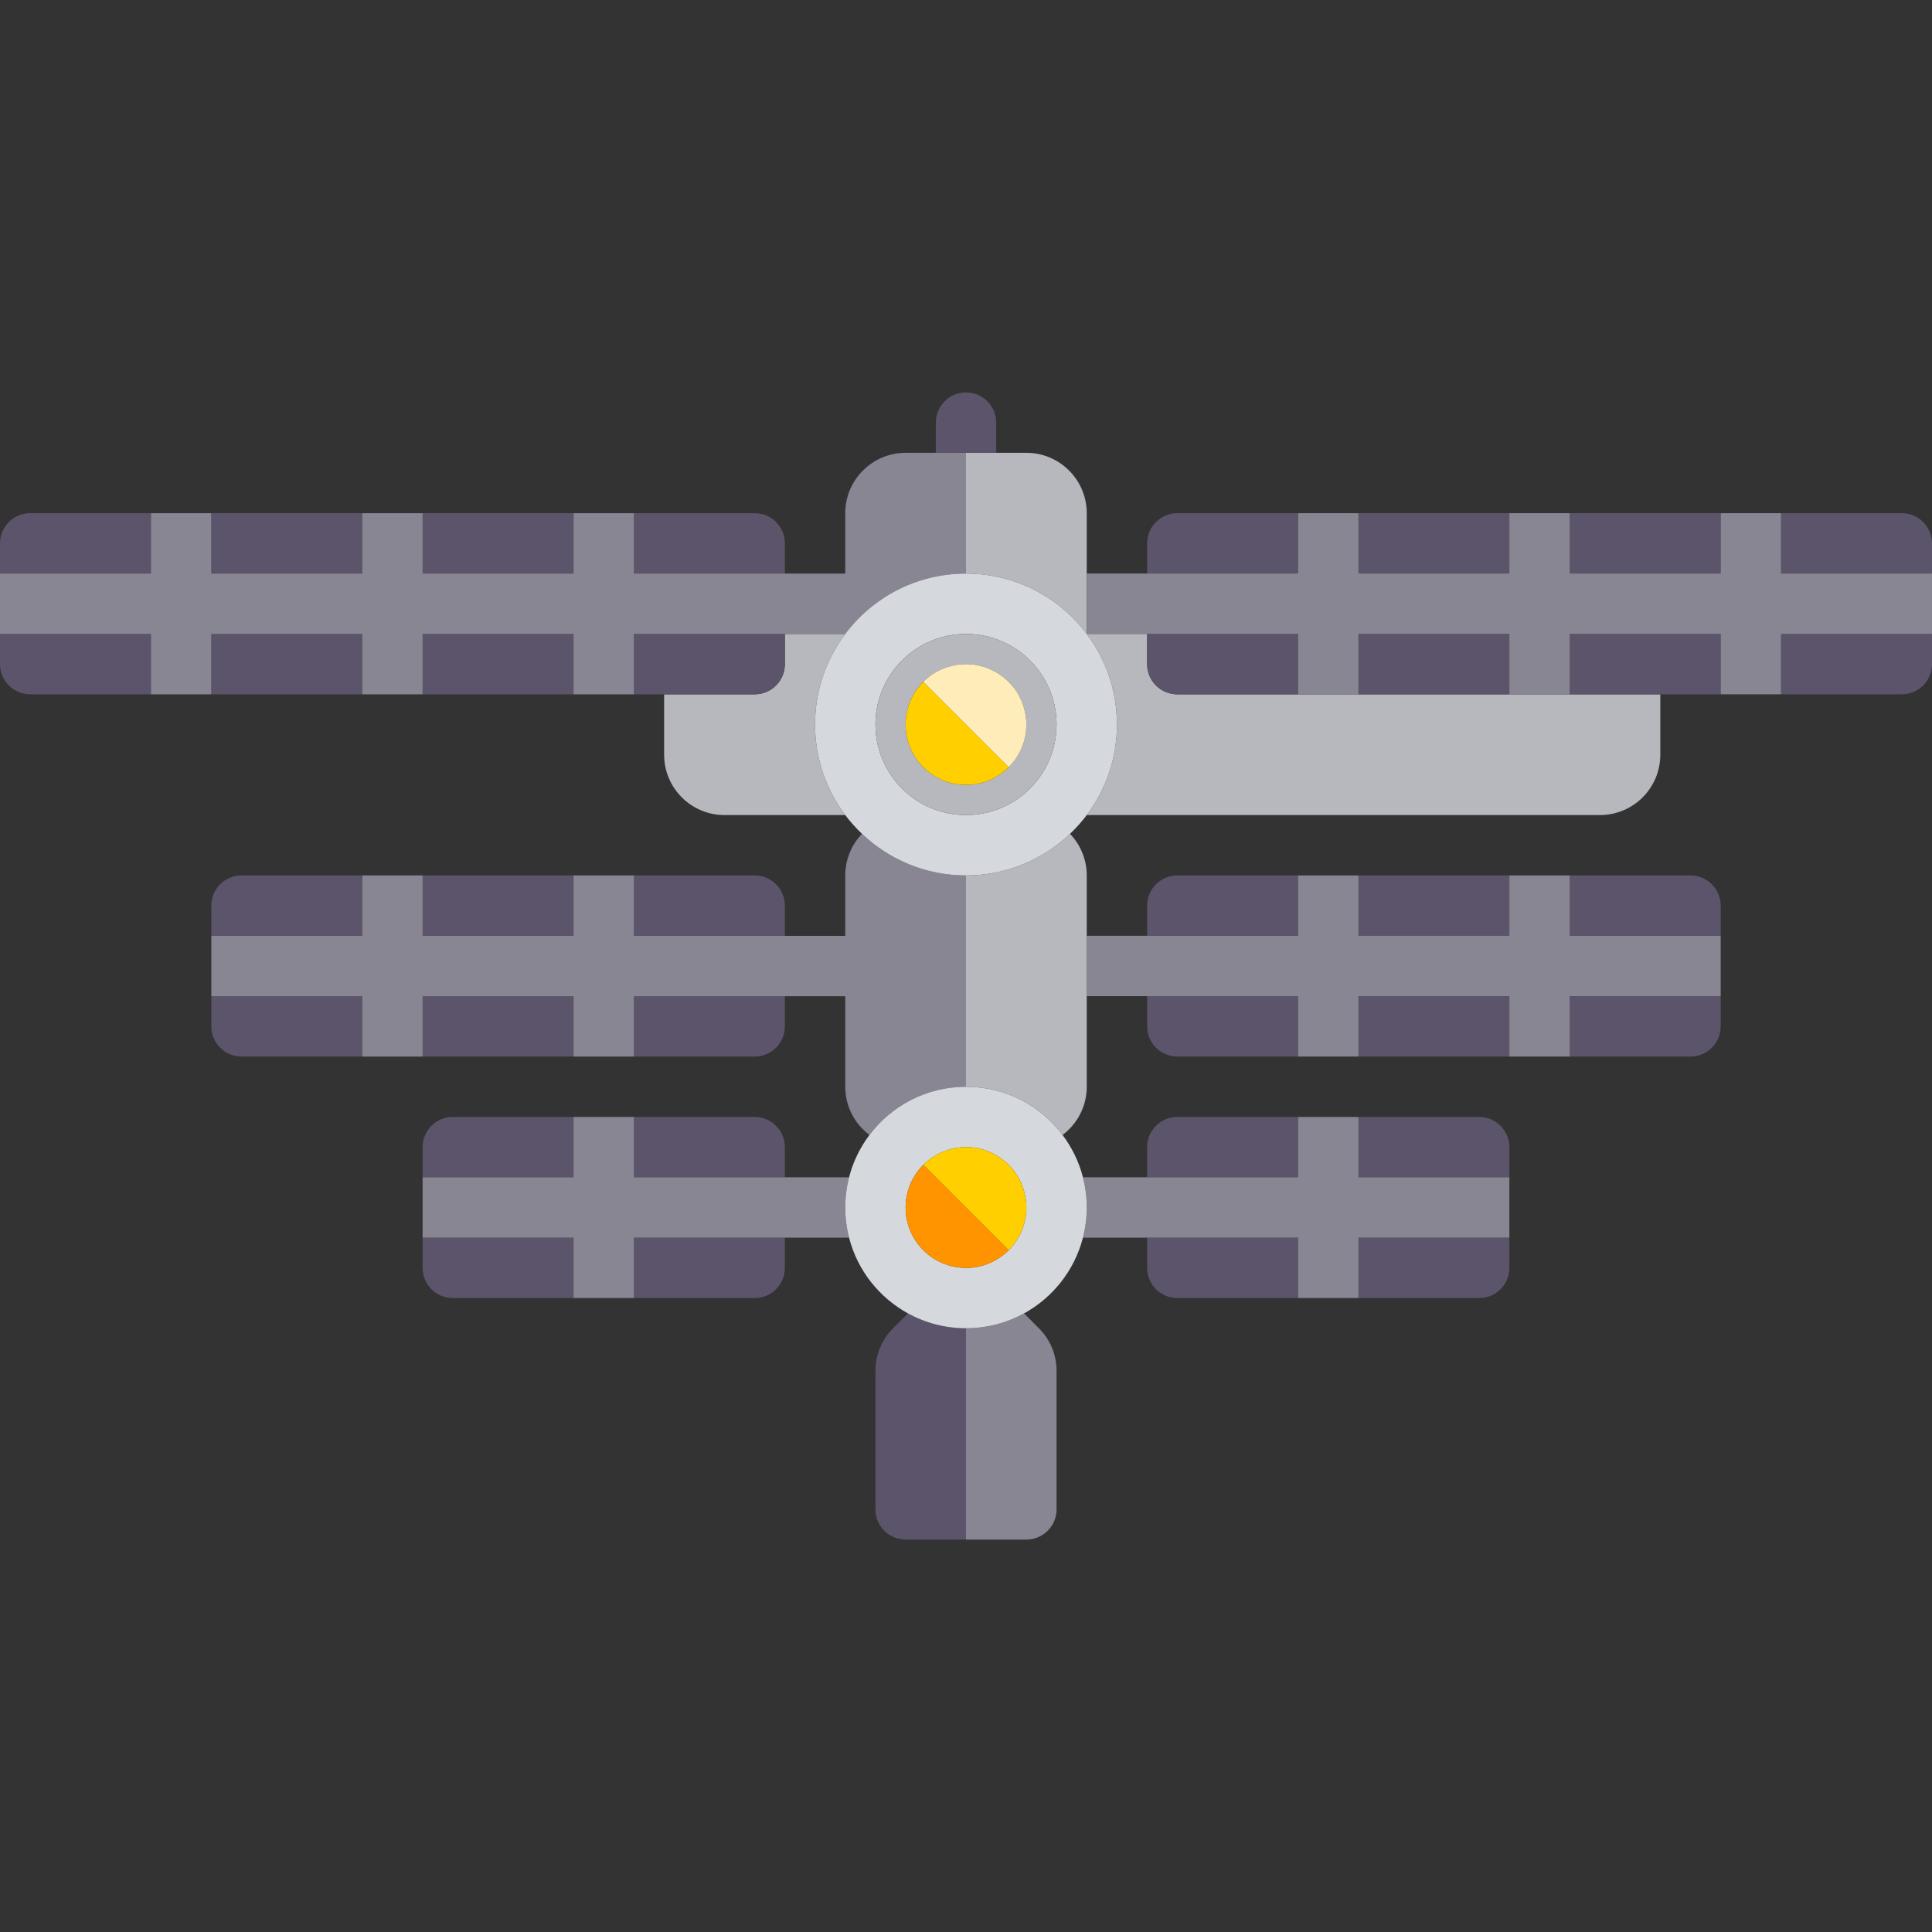 <?xml version="1.0" encoding="iso-8859-1"?>
<!-- Uploaded to: SVG Repo, www.svgrepo.com, Generator: SVG Repo Mixer Tools -->
<svg version="1.1" id="Capa_1" xmlns="http://www.w3.org/2000/svg" xmlns:xlink="http://www.w3.org/1999/xlink" 
	 viewBox="0 0 512 512" xml:space="preserve">
<rect x="0" y="0" width="512" height="512" fill="#333333" stroke="none"/>
<g>
	<path style="fill:#5C546A;" d="M304.002,327.992V336c0,4.418,3.578,8,8,8h32v-16.008H304.002z"/>
	<path style="fill:#5C546A;" d="M399.998,311.992v16h-39.995V344H392c4.422,0,8-3.582,8-8v-32c0-4.418-3.578-8-8-8h-31.998v15.992
		H399.998z"/>
	<path style="fill:#5C546A;" d="M344.002,296h-32c-4.422,0-8,3.582-8,8v7.992h40V296z"/>
	<path style="fill:#888693;" d="M286.994,327.992h17.008h40V344h16v-16.008h39.995v-16h-39.995V296h-16v15.992h-40H286.99
		c0.659,2.559,1.01,5.242,1.01,8.008C288,322.76,287.65,325.438,286.994,327.992z"/>
	<path style="fill:#5C546A;" d="M167.998,344h32c4.422,0,8-3.582,8-8v-8.008h-40V344z"/>
	<path style="fill:#5C546A;" d="M207.998,311.992V304c0-4.418-3.578-8-8-8h-32v15.992H207.998z"/>
	<path style="fill:#5C546A;" d="M112.002,327.992v-16h39.995V296H120c-4.422,0-8,3.582-8,8v32c0,4.418,3.578,8,8,8h31.998v-16.008
		H112.002z"/>
	<path style="fill:#888693;" d="M225.01,311.992h-17.013h-40V296h-16v15.992h-39.995v16h39.995V344h16v-16.008h40h17.009
		C224.349,325.438,224,322.76,224,320C224,317.235,224.351,314.552,225.01,311.992z"/>
	<path style="fill:#5C546A;" d="M456,247.992v16h-39.998V280h32c4.422,0,8-3.582,8-8v-32c0-4.418-3.578-8-8-8h-32v15.992H456z"/>
	<path style="fill:#5C546A;" d="M344.002,232h-32c-4.422,0-8,3.582-8,8v7.992h40V232z"/>
	<rect x="360.002" y="263.992" style="fill:#5C546A;" width="40" height="16.008"/>
	<rect x="360.002" y="232" style="fill:#5C546A;" width="40" height="15.992"/>
	<path style="fill:#5C546A;" d="M304.002,263.992V272c0,4.418,3.578,8,8,8h32v-16.008H304.002z"/>
	<polygon style="fill:#888693;" points="304.002,263.992 344.002,263.992 344.002,280 360.002,280 360.002,263.992 400.002,263.992 
		400.002,280 416.002,280 416.002,263.992 456,263.992 456,247.992 416.002,247.992 416.002,232 400.002,232 400.002,247.992 
		360.002,247.992 360.002,232 344.002,232 344.002,247.992 304.002,247.992 288,247.992 288,263.992 	"/>
	<path style="fill:#5C546A;" d="M168,280h32c4.422,0,8-3.582,8-8v-7.992h-40V280z"/>
	<rect x="112" y="264.007" style="fill:#5C546A;" width="40" height="15.992"/>
	<rect x="112" y="232" style="fill:#5C546A;" width="40" height="16.008"/>
	<path style="fill:#5C546A;" d="M56.002,264.007v-16H96V232H64c-4.422,0-8,3.582-8,8v32c0,4.418,3.578,8,8,8h32v-15.992H56.002z"/>
	<path style="fill:#5C546A;" d="M208,248.007V240c0-4.418-3.578-8-8-8h-32v16.008H208z"/>
	<path style="fill:#888693;" d="M256,408h16c4.422,0,8-3.582,8-8v-36.688c0-4.273-1.664-8.289-4.688-11.313l-3.934-3.934
		C266.814,350.572,261.574,352,256,352V408z"/>
	<path style="fill:#5C546A;" d="M240.622,348.066L236.688,352c-3.023,3.023-4.688,7.039-4.688,11.313V400c0,4.418,3.578,8,8,8h16
		v-56C250.426,352,245.186,350.572,240.622,348.066z"/>
	<path style="fill:#888693;" d="M256,288v-56c-10.688,0-20.388-4.2-27.563-11.028C225.696,223.845,224,227.724,224,232v16.008h-16
		h-40V232h-16v16.008h-40V232H96v16.008H56.002v16H96V280h16v-15.992h40V280h16v-15.992h40h16V288c0,5.226,2.529,9.859,6.415,12.781
		C236.254,293.02,245.54,288,256,288z"/>
	<path style="fill:#B6B8BE;" d="M256,288c10.46,0,19.746,5.02,25.585,12.781C285.47,297.859,288,293.226,288,288v-24.008v-16V232
		c0-4.276-1.696-8.155-4.437-11.028C276.388,227.8,266.687,232,256,232V288z"/>
	<rect x="208" y="152" style="fill:#B6B8BE;" width="16" height="0.008"/>
	<path style="fill:#B6B8BE;" d="M223.993,168.007H208V176c0,4.418-3.578,8-8,8h-24v16c0,8.836,7.163,16,16,16h32
		c-5.022-6.686-8-14.995-8-24C216,182.998,218.975,174.692,223.993,168.007z"/>
	<path style="fill:#B6B8BE;" d="M400,184h-40h-16h-32c-4.422,0-8-3.582-8-8v-8.008h-16v-16V136c0-8.824-7.18-16-16-16h-8h-8v32
		c22.091,0,40,17.909,40,40c0,9.005-2.977,17.314-8,24H424c8.837,0,16-7.164,16-16v-16h-24H400z"/>
	<path style="fill:#5C546A;" d="M344,136h-32c-4.422,0-8,3.582-8,8v7.992h40V136z"/>
	<rect x="416" y="136" style="fill:#5C546A;" width="40" height="15.992"/>
	<path style="fill:#5C546A;" d="M504,136h-32v15.992h39.998v16H472V184h32c4.422,0,8-3.582,8-8v-32C512,139.582,508.422,136,504,136
		z"/>
	<rect x="360" y="136" style="fill:#5C546A;" width="40" height="15.992"/>
	<polygon style="fill:#5C546A;" points="416,167.992 416,184 440,184 456,184 456,167.992 	"/>
	<rect x="360" y="167.992" style="fill:#5C546A;" width="40" height="16.008"/>
	<path style="fill:#5C546A;" d="M312,184h32v-16.008h-40V176C304,180.418,307.578,184,312,184z"/>
	<polygon style="fill:#888693;" points="511.998,167.992 511.998,151.992 472,151.992 472,136 456,136 456,151.992 416,151.992 
		416,136 400,136 400,151.992 360,151.992 360,136 344,136 344,151.992 304,151.992 288,151.992 288,167.992 304,167.992 
		344,167.992 344,184 360,184 360,167.992 400,167.992 400,184 416,184 416,167.992 456,167.992 456,184 472,184 472,167.992 	"/>
	<rect x="112" y="136" style="fill:#5C546A;" width="40" height="16.008"/>
	<path style="fill:#5C546A;" d="M208,152.007V152v-8c0-4.418-3.578-8-8-8h-32v16.008H208z"/>
	<rect x="56" y="136" style="fill:#5C546A;" width="40" height="16.008"/>
	<path style="fill:#5C546A;" d="M0.002,168.007v-16H40V136H8c-4.422,0-8,3.582-8,8v32c0,4.418,3.578,8,8,8h32v-15.992H0.002z"/>
	<rect x="112" y="168.007" style="fill:#5C546A;" width="40" height="15.992"/>
	<rect x="56" y="168.007" style="fill:#5C546A;" width="40" height="15.992"/>
	<path style="fill:#5C546A;" d="M208,176v-7.992h-40V184h8h24C204.422,184,208,180.418,208,176z"/>
	<path style="fill:#888693;" d="M208,168.007h15.993C231.291,158.288,242.91,152,256,152v-32h-8h-8c-8.82,0-16,7.176-16,16v16v0.008
		h-16h-40V136h-16v16.008h-40V136H96v16.008H56V136H40v16.008H0.002v16H40V184h16v-15.992h40V184h16v-15.992h40V184h16v-15.992H208z
		"/>
	<path style="fill:#5C546A;" d="M264,120v-8c0-4.418-3.578-8-8-8s-8,3.582-8,8v8h8H264z"/>
	<path style="fill:#D5D9DE;" d="M256,152c-13.09,0-24.709,6.288-32.007,16.008C218.975,174.692,216,182.998,216,192
		c0,9.005,2.977,17.314,8,24c1.338,1.781,2.827,3.439,4.437,4.972C235.612,227.8,245.313,232,256,232
		c10.687,0,20.388-4.2,27.563-11.028c1.61-1.533,3.1-3.191,4.437-4.972c5.022-6.686,8-14.995,8-24C296,169.909,278.091,152,256,152z
		 M232,192c0-13.255,10.745-24,24-24c13.255,0,24,10.745,24,24s-10.745,24-24,24C242.745,216,232,205.255,232,192z"/>
	<path style="fill:#D5D9DE;" d="M256,288c-10.46,0-19.746,5.02-25.585,12.781c-2.483,3.3-4.344,7.095-5.405,11.212
		c-0.659,2.559-1.01,5.242-1.01,8.008c0,2.76,0.349,5.438,1.006,7.992c2.223,8.645,7.969,15.875,15.615,20.073
		C245.186,350.572,250.426,352,256,352c5.574,0,10.814-1.428,15.378-3.934c7.646-4.198,13.392-11.428,15.615-20.073
		C287.65,325.438,288,322.76,288,320c0-2.765-0.351-5.448-1.01-8.008c-1.061-4.117-2.921-7.912-5.405-11.212
		C275.746,293.02,266.46,288,256,288z M240,320c0-7.638,5.356-14.016,12.515-15.608c0.156-0.035,0.313-0.069,0.471-0.099
		c0.977-0.187,1.983-0.293,3.014-0.293c1.104,0,2.183,0.112,3.224,0.325c1.292,0.264,2.519,0.701,3.677,1.257
		c3.043,1.459,5.562,3.836,7.167,6.792c0.009,0.016,0.016,0.034,0.024,0.051c0.415,0.77,0.757,1.584,1.043,2.424
		c0.127,0.373,0.236,0.753,0.336,1.139c0.2,0.774,0.362,1.563,0.445,2.377c0.055,0.538,0.083,1.084,0.083,1.636
		c0,8.836-7.164,16-16,16C247.163,336,240,328.836,240,320z"/>
	<path style="fill:#B6B8BE;" d="M280,192c0-13.255-10.745-24-24-24c-13.255,0-24,10.745-24,24s10.745,24,24,24
		C269.255,216,280,205.255,280,192z M256,208c-8.837,0-16-7.163-16-16c0-7.638,5.356-14.016,12.515-15.608
		c0.156-0.035,0.313-0.069,0.471-0.099c0.977-0.187,1.983-0.293,3.014-0.293c1.104,0,2.183,0.112,3.224,0.325
		c1.292,0.264,2.519,0.701,3.677,1.257c3.043,1.459,5.562,3.836,7.167,6.792c0.009,0.017,0.016,0.034,0.024,0.051
		c0.415,0.77,0.757,1.584,1.043,2.424c0.127,0.373,0.236,0.754,0.336,1.139c0.332,1.285,0.528,2.625,0.528,4.013
		C272,200.837,264.836,208,256,208z"/>
	<path style="fill:#FFCF00;" d="M252.986,176.293c0.977-0.187,1.983-0.293,3.014-0.293C254.969,176,253.963,176.106,252.986,176.293
		z"/>
	<path style="fill:#FFCF00;" d="M271.136,186.848c0.127,0.373,0.236,0.754,0.336,1.139
		C271.372,187.602,271.263,187.221,271.136,186.848z"/>
	<path style="fill:#FFCF00;" d="M256,176c1.104,0,2.183,0.112,3.224,0.325C258.183,176.112,257.104,176,256,176z"/>
	<path style="fill:#FFCF00;" d="M270.069,184.373c0.009,0.017,0.016,0.034,0.024,0.051
		C270.084,184.408,270.078,184.39,270.069,184.373z"/>
	<g>
		<line style="fill:#FFCF00;" x1="244.687" y1="180.686" x2="244.698" y2="180.698"/>
		<g>
			<path style="fill:#FFCF00;" d="M240,192c0,8.837,7.163,16,16,16c4.418,0,8.418-1.791,11.314-4.686l-22.615-22.615
				C241.8,183.591,240,187.58,240,192z"/>
		</g>
	</g>
	<path style="fill:#FFCF00;" d="M259.224,176.325c1.292,0.264,2.519,0.701,3.677,1.257
		C261.743,177.026,260.517,176.589,259.224,176.325z"/>
	<path style="fill:#FF9300;" d="M256,304c1.104,0,2.183,0.112,3.224,0.325C258.183,304.112,257.104,304,256,304z"/>
	<path style="fill:#FF9300;" d="M259.224,304.325c1.292,0.264,2.519,0.701,3.677,1.257
		C261.743,305.026,260.517,304.589,259.224,304.325z"/>
	<path style="fill:#FF9300;" d="M252.986,304.293c0.977-0.187,1.983-0.293,3.014-0.293C254.969,304,253.963,304.106,252.986,304.293
		z"/>
	<g>
		<path style="fill:#FF9300;" d="M240,320c0,8.836,7.163,16,16,16c4.418,0,8.418-1.791,11.314-4.686l-22.615-22.615
			C241.8,311.591,240,315.58,240,320z"/>
	</g>
	<path style="fill:#FF9300;" d="M271.136,314.848c0.127,0.373,0.236,0.754,0.336,1.139
		C271.372,315.601,271.263,315.221,271.136,314.848z"/>
	<path style="fill:#FF9300;" d="M270.069,312.373c0.009,0.017,0.016,0.034,0.024,0.051
		C270.084,312.408,270.078,312.39,270.069,312.373z"/>
	<path style="fill:#FFEDB9;" d="M271.136,186.848c-0.286-0.84-0.628-1.653-1.043-2.424c-0.009-0.017-0.015-0.034-0.024-0.051
		c-1.605-2.956-4.125-5.332-7.167-6.792c-1.158-0.556-2.385-0.992-3.677-1.257c-1.042-0.213-2.12-0.325-3.224-0.325
		c-1.032,0-2.037,0.106-3.014,0.293c-0.158,0.03-0.314,0.064-0.471,0.099c-3.018,0.671-5.718,2.184-7.828,4.294l22.627,22.627
		C270.209,200.418,272,196.418,272,192c0-1.389-0.196-2.729-0.528-4.013C271.372,187.602,271.263,187.221,271.136,186.848z"/>
	<path style="fill:#FFCF00;" d="M267.313,331.313C270.209,328.418,272,324.418,272,320c0-0.552-0.028-1.098-0.083-1.636
		c-0.083-0.814-0.245-1.604-0.445-2.377c-0.1-0.385-0.209-0.765-0.336-1.139c-0.286-0.84-0.628-1.653-1.043-2.424
		c-0.009-0.017-0.015-0.034-0.024-0.051c-1.605-2.956-4.125-5.332-7.167-6.792c-1.158-0.556-2.385-0.992-3.677-1.257
		c-1.042-0.213-2.12-0.325-3.224-0.325c-1.032,0-2.037,0.106-3.014,0.293c-0.158,0.03-0.314,0.064-0.471,0.099
		c-3.018,0.671-5.718,2.184-7.828,4.294L267.313,331.313z"/>
</g>
</svg>